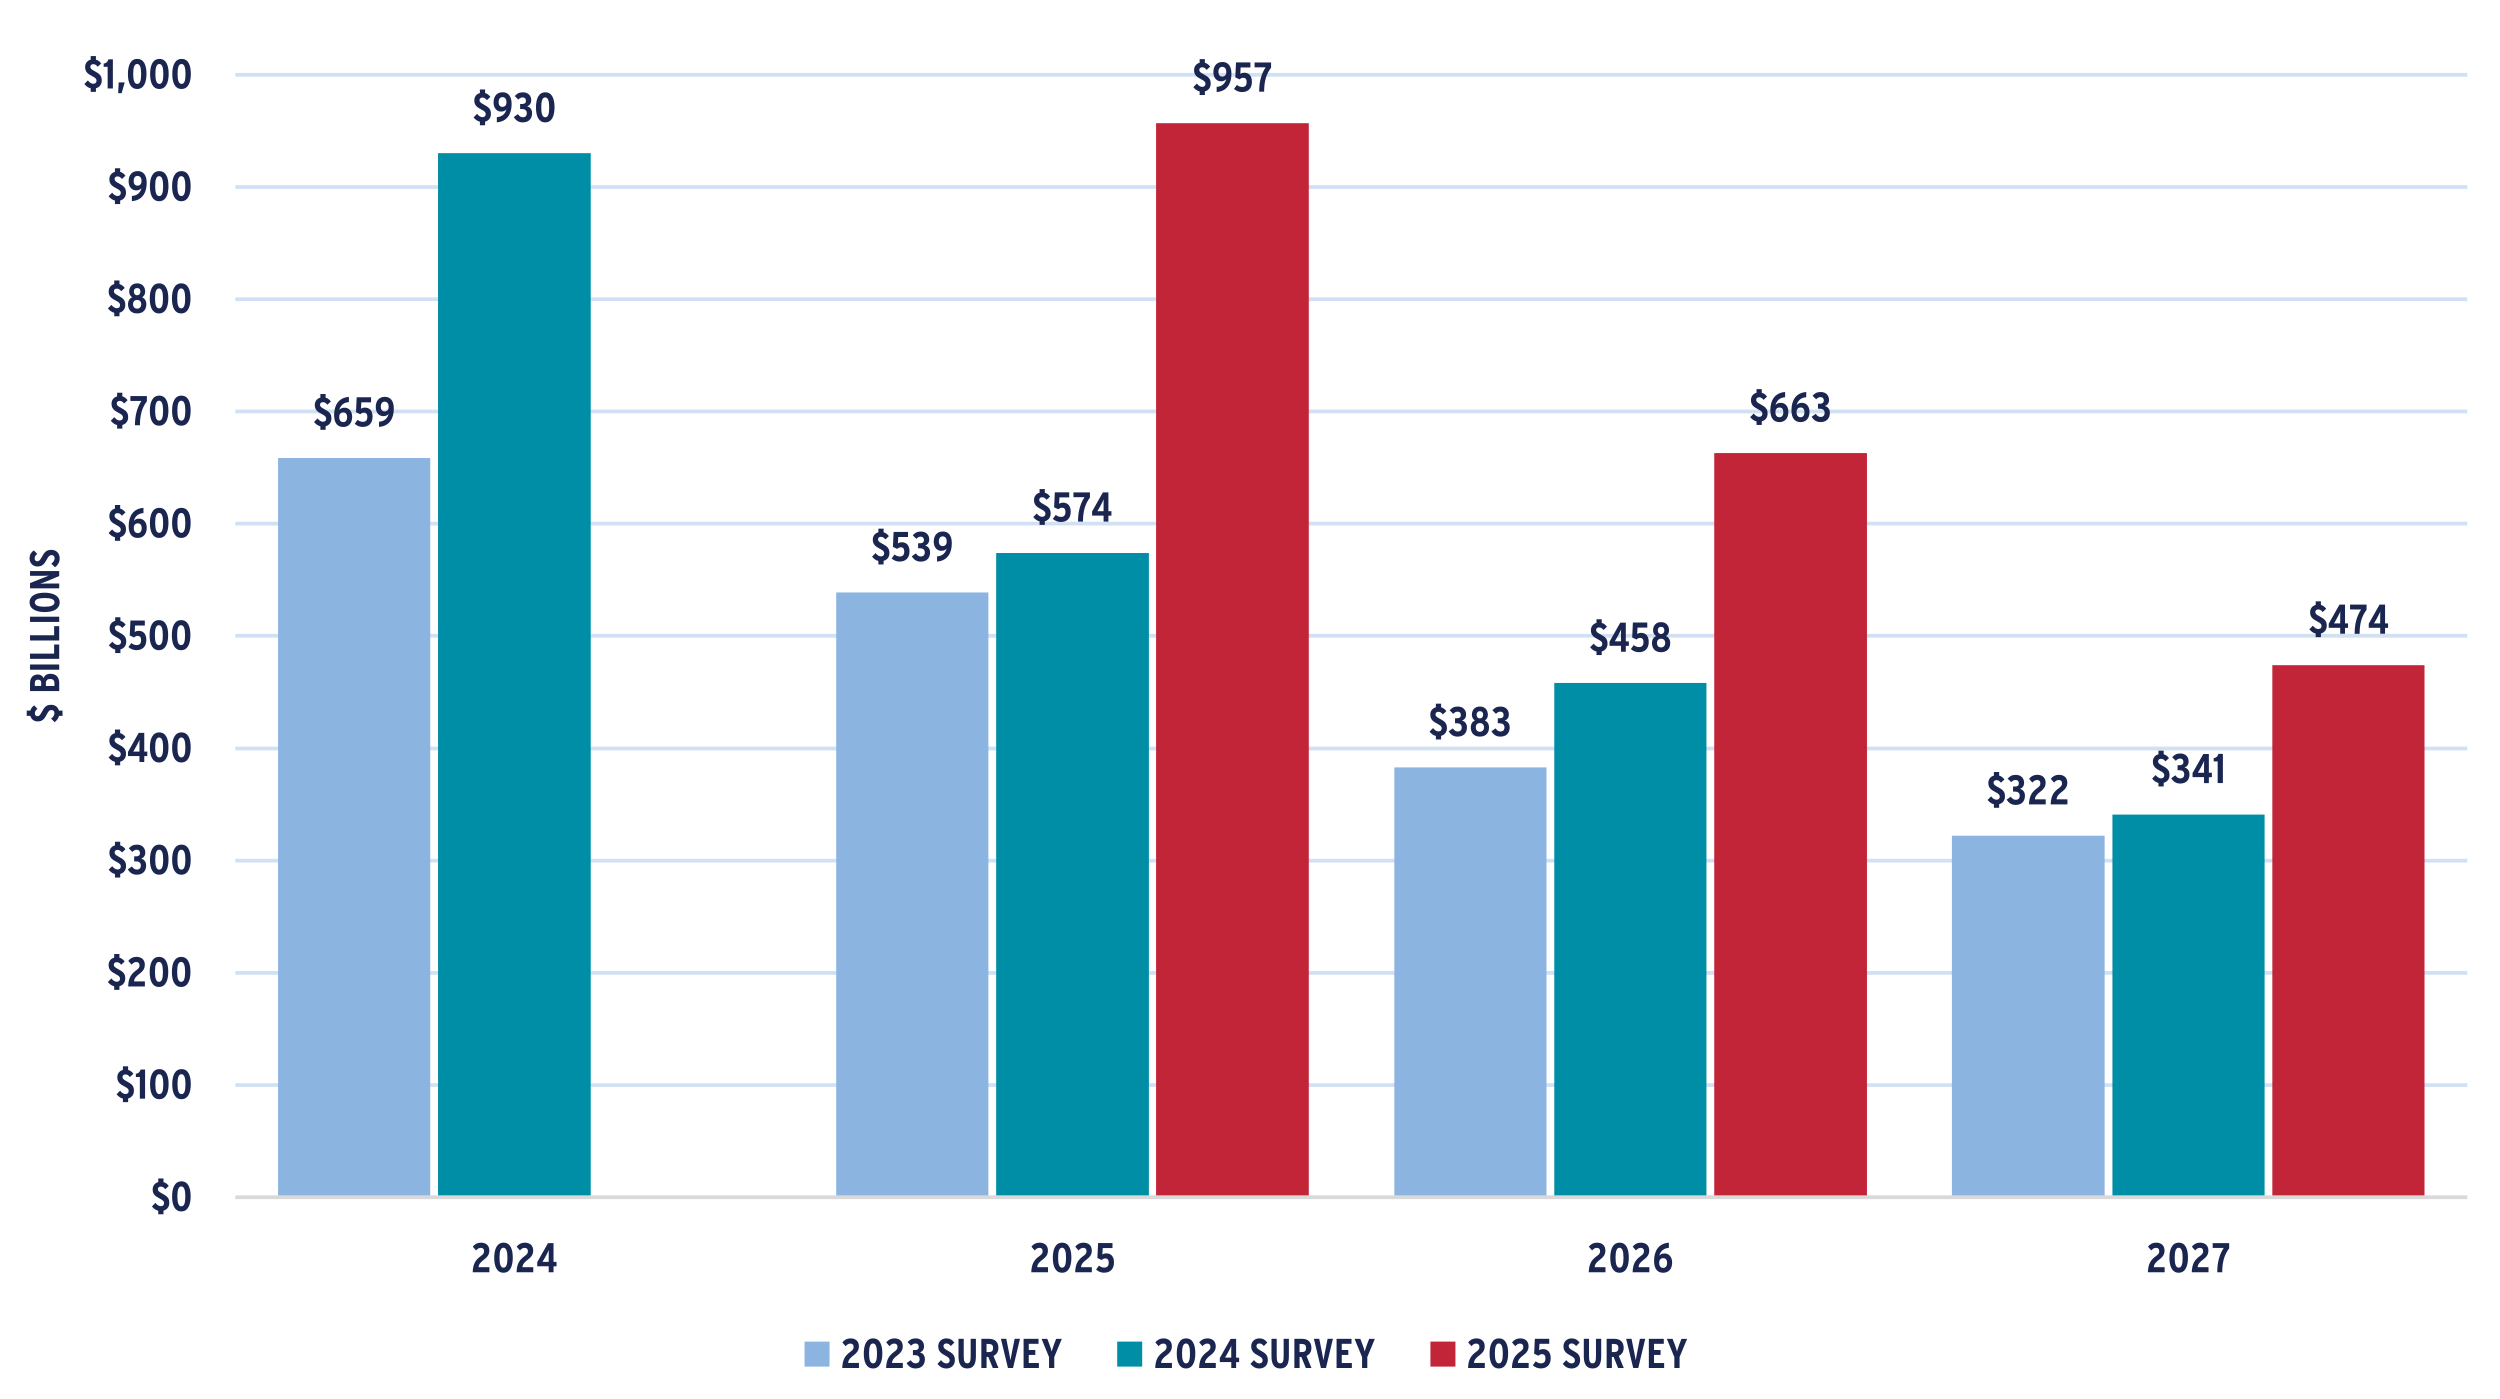 <?xml version="1.0" encoding="UTF-8"?>
<svg xmlns="http://www.w3.org/2000/svg" xmlns:xlink="http://www.w3.org/1999/xlink" id="Layer_1" data-name="Layer 1" viewBox="0 0 497 278.1">
  <defs>
    <style>
      .cls-1 {
        clip-path: url(#clippath-51);
      }

      .cls-2 {
        stroke: #dad9d9;
      }

      .cls-2, .cls-3, .cls-4, .cls-5 {
        fill: none;
      }

      .cls-2, .cls-4 {
        stroke-linejoin: round;
        stroke-width: .75px;
      }

      .cls-6 {
        clip-path: url(#clippath-34);
      }

      .cls-7 {
        clip-path: url(#clippath-38);
      }

      .cls-8 {
        clip-path: url(#clippath-21);
      }

      .cls-9 {
        clip-path: url(#clippath-6);
      }

      .cls-10 {
        clip-path: url(#clippath-7);
      }

      .cls-11 {
        clip-path: url(#clippath-17);
      }

      .cls-12 {
        clip-path: url(#clippath-31);
      }

      .cls-13 {
        clip-path: url(#clippath-15);
      }

      .cls-14 {
        clip-path: url(#clippath-33);
      }

      .cls-15 {
        clip-path: url(#clippath-61);
      }

      .cls-16 {
        clip-path: url(#clippath-18);
      }

      .cls-17 {
        clip-path: url(#clippath-47);
      }

      .cls-18 {
        clip-path: url(#clippath-4);
      }

      .cls-19 {
        clip-path: url(#clippath-22);
      }

      .cls-20 {
        clip-path: url(#clippath-23);
      }

      .cls-21 {
        clip-path: url(#clippath-54);
      }

      .cls-22 {
        clip-path: url(#clippath-66);
      }

      .cls-23 {
        clip-path: url(#clippath-9);
      }

      .cls-24 {
        clip-path: url(#clippath-10);
      }

      .cls-25 {
        clip-path: url(#clippath-42);
      }

      .cls-26 {
        clip-path: url(#clippath-59);
      }

      .cls-27 {
        clip-path: url(#clippath-43);
      }

      .cls-28 {
        clip-path: url(#clippath-64);
      }

      .cls-29 {
        clip-path: url(#clippath-25);
      }

      .cls-30 {
        clip-path: url(#clippath-27);
      }

      .cls-31 {
        clip-path: url(#clippath-60);
      }

      .cls-32 {
        clip-path: url(#clippath-11);
      }

      .cls-33 {
        clip-path: url(#clippath-57);
      }

      .cls-34 {
        clip-path: url(#clippath-36);
      }

      .cls-35 {
        clip-path: url(#clippath-35);
      }

      .cls-36 {
        clip-path: url(#clippath-48);
      }

      .cls-37 {
        clip-path: url(#clippath-28);
      }

      .cls-4 {
        stroke: #d1e1f3;
      }

      .cls-38 {
        clip-path: url(#clippath-1);
      }

      .cls-39, .cls-40 {
        fill: #008ea6;
      }

      .cls-41 {
        clip-path: url(#clippath-56);
      }

      .cls-42, .cls-43 {
        fill: #8bb4e0;
      }

      .cls-44 {
        clip-path: url(#clippath-45);
      }

      .cls-45 {
        clip-path: url(#clippath-46);
      }

      .cls-46 {
        clip-path: url(#clippath-40);
      }

      .cls-47 {
        clip-path: url(#clippath-5);
      }

      .cls-48 {
        clip-path: url(#clippath-20);
      }

      .cls-49 {
        clip-path: url(#clippath-8);
      }

      .cls-50 {
        clip-path: url(#clippath-52);
      }

      .cls-51 {
        clip-path: url(#clippath-41);
      }

      .cls-52 {
        fill: #1a2650;
      }

      .cls-53 {
        clip-path: url(#clippath-67);
      }

      .cls-54 {
        clip-path: url(#clippath-3);
      }

      .cls-55 {
        clip-path: url(#clippath-26);
      }

      .cls-56 {
        clip-path: url(#clippath-12);
      }

      .cls-57 {
        clip-path: url(#clippath-50);
      }

      .cls-58 {
        clip-path: url(#clippath-14);
      }

      .cls-5 {
        clip-rule: evenodd;
      }

      .cls-59, .cls-60 {
        fill: #c22438;
      }

      .cls-61 {
        clip-path: url(#clippath-30);
      }

      .cls-62 {
        clip-path: url(#clippath-19);
      }

      .cls-40, .cls-43, .cls-60 {
        fill-rule: evenodd;
      }

      .cls-63 {
        clip-path: url(#clippath-32);
      }

      .cls-64 {
        clip-path: url(#clippath-55);
      }

      .cls-65 {
        clip-path: url(#clippath-53);
      }

      .cls-66 {
        clip-path: url(#clippath-39);
      }

      .cls-67 {
        clip-path: url(#clippath-16);
      }

      .cls-68 {
        clip-path: url(#clippath-2);
      }

      .cls-69 {
        clip-path: url(#clippath-29);
      }

      .cls-70 {
        clip-path: url(#clippath-49);
      }

      .cls-71 {
        clip-path: url(#clippath-37);
      }

      .cls-72 {
        clip-path: url(#clippath-58);
      }

      .cls-73 {
        clip-path: url(#clippath-13);
      }

      .cls-74 {
        clip-path: url(#clippath-63);
      }

      .cls-75 {
        clip-path: url(#clippath-24);
      }

      .cls-76 {
        clip-path: url(#clippath);
      }

      .cls-77 {
        clip-path: url(#clippath-65);
      }

      .cls-78 {
        clip-path: url(#clippath-44);
      }

      .cls-79 {
        clip-path: url(#clippath-62);
      }
    </style>
    <clipPath id="clippath">
      <polygon class="cls-5" points="-8.64 282.94 500.54 282.94 500.54 4.73 -8.64 4.73 -8.64 282.94 -8.64 282.94"></polygon>
    </clipPath>
    <clipPath id="clippath-1">
      <polygon class="cls-5" points="46.78 238.67 491.16 238.67 491.16 14.77 46.78 14.77 46.78 238.67 46.78 238.67"></polygon>
    </clipPath>
    <clipPath id="clippath-2">
      <polygon class="cls-5" points="46.78 238.67 491.16 238.67 491.16 14.77 46.78 14.77 46.78 238.67 46.78 238.67"></polygon>
    </clipPath>
    <clipPath id="clippath-3">
      <polygon class="cls-5" points="46.78 238.67 491.16 238.67 491.16 14.77 46.78 14.77 46.78 238.67 46.78 238.67"></polygon>
    </clipPath>
    <clipPath id="clippath-4">
      <polygon class="cls-5" points="-8.64 282.94 500.54 282.94 500.54 4.73 -8.64 4.73 -8.64 282.94 -8.64 282.94"></polygon>
    </clipPath>
    <clipPath id="clippath-5">
      <polygon class="cls-5" points="-8.64 282.94 500.54 282.94 500.54 4.73 -8.64 4.73 -8.64 282.94 -8.64 282.94"></polygon>
    </clipPath>
    <clipPath id="clippath-6">
      <rect class="cls-3" x="-8.64" y="4.73" width="509.18" height="278.22"></rect>
    </clipPath>
    <clipPath id="clippath-7">
      <polygon class="cls-5" points="-8.64 282.94 500.54 282.94 500.54 4.73 -8.64 4.73 -8.64 282.94 -8.64 282.94"></polygon>
    </clipPath>
    <clipPath id="clippath-8">
      <rect class="cls-3" x="-8.64" y="4.73" width="509.18" height="278.22"></rect>
    </clipPath>
    <clipPath id="clippath-9">
      <polygon class="cls-5" points="-8.64 282.94 500.54 282.94 500.54 4.73 -8.64 4.73 -8.64 282.94 -8.64 282.94"></polygon>
    </clipPath>
    <clipPath id="clippath-10">
      <rect class="cls-3" x="-8.64" y="4.73" width="509.18" height="278.22"></rect>
    </clipPath>
    <clipPath id="clippath-11">
      <polygon class="cls-5" points="-8.64 282.94 500.54 282.94 500.54 4.73 -8.64 4.73 -8.64 282.94 -8.64 282.94"></polygon>
    </clipPath>
    <clipPath id="clippath-12">
      <rect class="cls-3" x="-8.64" y="4.73" width="509.18" height="278.22"></rect>
    </clipPath>
    <clipPath id="clippath-13">
      <polygon class="cls-5" points="-8.64 282.94 500.54 282.94 500.54 4.73 -8.64 4.73 -8.64 282.94 -8.64 282.94"></polygon>
    </clipPath>
    <clipPath id="clippath-14">
      <rect class="cls-3" x="-8.64" y="4.73" width="509.18" height="278.22"></rect>
    </clipPath>
    <clipPath id="clippath-15">
      <polygon class="cls-5" points="-8.64 282.94 500.54 282.94 500.54 4.73 -8.64 4.73 -8.64 282.94 -8.64 282.94"></polygon>
    </clipPath>
    <clipPath id="clippath-16">
      <rect class="cls-3" x="-8.64" y="4.73" width="509.18" height="278.22"></rect>
    </clipPath>
    <clipPath id="clippath-17">
      <polygon class="cls-5" points="-8.64 282.94 500.54 282.94 500.54 4.73 -8.64 4.73 -8.64 282.94 -8.64 282.94"></polygon>
    </clipPath>
    <clipPath id="clippath-18">
      <rect class="cls-3" x="-8.64" y="4.73" width="509.18" height="278.22"></rect>
    </clipPath>
    <clipPath id="clippath-19">
      <polygon class="cls-5" points="-8.64 282.94 500.54 282.94 500.54 4.73 -8.64 4.73 -8.64 282.94 -8.64 282.94"></polygon>
    </clipPath>
    <clipPath id="clippath-20">
      <rect class="cls-3" x="-8.64" y="4.73" width="509.18" height="278.22"></rect>
    </clipPath>
    <clipPath id="clippath-21">
      <polygon class="cls-5" points="-8.64 282.94 500.54 282.94 500.54 4.73 -8.64 4.73 -8.64 282.94 -8.64 282.94"></polygon>
    </clipPath>
    <clipPath id="clippath-22">
      <rect class="cls-3" x="-8.64" y="4.73" width="509.18" height="278.22"></rect>
    </clipPath>
    <clipPath id="clippath-23">
      <polygon class="cls-5" points="-8.64 282.94 500.54 282.94 500.54 4.73 -8.64 4.73 -8.64 282.94 -8.64 282.94"></polygon>
    </clipPath>
    <clipPath id="clippath-24">
      <rect class="cls-3" x="-8.64" y="4.73" width="509.18" height="278.22"></rect>
    </clipPath>
    <clipPath id="clippath-25">
      <polygon class="cls-5" points="-8.64 282.94 500.54 282.94 500.54 4.73 -8.64 4.73 -8.64 282.94 -8.64 282.94"></polygon>
    </clipPath>
    <clipPath id="clippath-26">
      <rect class="cls-3" x="-8.64" y="4.73" width="509.18" height="278.22"></rect>
    </clipPath>
    <clipPath id="clippath-27">
      <polygon class="cls-5" points="-8.64 282.94 500.54 282.94 500.54 4.73 -8.64 4.73 -8.64 282.94 -8.64 282.94"></polygon>
    </clipPath>
    <clipPath id="clippath-28">
      <rect class="cls-3" x="-8.64" y="4.73" width="509.18" height="278.22"></rect>
    </clipPath>
    <clipPath id="clippath-29">
      <polygon class="cls-5" points="-8.64 282.94 500.54 282.94 500.54 4.73 -8.64 4.73 -8.64 282.94 -8.64 282.94"></polygon>
    </clipPath>
    <clipPath id="clippath-30">
      <rect class="cls-3" x="-8.64" y="4.73" width="509.18" height="278.22"></rect>
    </clipPath>
    <clipPath id="clippath-31">
      <polygon class="cls-5" points="-8.64 282.94 500.54 282.94 500.54 4.73 -8.64 4.73 -8.64 282.94 -8.64 282.94"></polygon>
    </clipPath>
    <clipPath id="clippath-32">
      <rect class="cls-3" x="-8.64" y="4.73" width="509.18" height="278.22"></rect>
    </clipPath>
    <clipPath id="clippath-33">
      <polygon class="cls-5" points="-8.64 282.94 500.54 282.94 500.54 4.73 -8.64 4.73 -8.64 282.94 -8.64 282.94"></polygon>
    </clipPath>
    <clipPath id="clippath-34">
      <rect class="cls-3" x="-8.64" y="4.73" width="509.18" height="278.22"></rect>
    </clipPath>
    <clipPath id="clippath-35">
      <polygon class="cls-5" points="-8.64 282.94 500.54 282.94 500.54 4.73 -8.64 4.73 -8.64 282.94 -8.64 282.94"></polygon>
    </clipPath>
    <clipPath id="clippath-36">
      <rect class="cls-3" x="-8.64" y="4.73" width="509.18" height="278.22"></rect>
    </clipPath>
    <clipPath id="clippath-37">
      <polygon class="cls-5" points="-8.64 282.94 500.54 282.94 500.54 4.73 -8.64 4.73 -8.64 282.94 -8.64 282.94"></polygon>
    </clipPath>
    <clipPath id="clippath-38">
      <rect class="cls-3" x="-8.64" y="4.73" width="509.18" height="278.22"></rect>
    </clipPath>
    <clipPath id="clippath-39">
      <polygon class="cls-5" points="-8.64 282.94 500.54 282.94 500.54 4.73 -8.64 4.73 -8.64 282.94 -8.64 282.94"></polygon>
    </clipPath>
    <clipPath id="clippath-40">
      <rect class="cls-3" x="-8.64" y="4.73" width="509.18" height="278.22"></rect>
    </clipPath>
    <clipPath id="clippath-41">
      <polygon class="cls-5" points="-8.64 282.94 500.54 282.94 500.54 4.73 -8.64 4.73 -8.64 282.94 -8.64 282.94"></polygon>
    </clipPath>
    <clipPath id="clippath-42">
      <rect class="cls-3" x="-8.64" y="4.73" width="509.18" height="278.22"></rect>
    </clipPath>
    <clipPath id="clippath-43">
      <polygon class="cls-5" points="-8.64 282.94 500.54 282.94 500.54 4.73 -8.64 4.73 -8.64 282.94 -8.64 282.94"></polygon>
    </clipPath>
    <clipPath id="clippath-44">
      <rect class="cls-3" x="-8.64" y="4.73" width="509.18" height="278.22"></rect>
    </clipPath>
    <clipPath id="clippath-45">
      <polygon class="cls-5" points="-8.64 282.94 500.54 282.94 500.54 4.73 -8.64 4.73 -8.64 282.94 -8.64 282.94"></polygon>
    </clipPath>
    <clipPath id="clippath-46">
      <rect class="cls-3" x="-8.64" y="4.73" width="509.18" height="278.22"></rect>
    </clipPath>
    <clipPath id="clippath-47">
      <polygon class="cls-5" points="-8.64 282.94 500.54 282.94 500.54 4.73 -8.64 4.73 -8.64 282.94 -8.64 282.94"></polygon>
    </clipPath>
    <clipPath id="clippath-48">
      <rect class="cls-3" x="-8.64" y="4.73" width="509.18" height="278.22"></rect>
    </clipPath>
    <clipPath id="clippath-49">
      <polygon class="cls-5" points="-8.64 282.94 500.54 282.94 500.54 4.73 -8.64 4.73 -8.64 282.94 -8.64 282.94"></polygon>
    </clipPath>
    <clipPath id="clippath-50">
      <rect class="cls-3" x="-8.64" y="4.73" width="509.18" height="278.22"></rect>
    </clipPath>
    <clipPath id="clippath-51">
      <polygon class="cls-5" points="-8.64 282.94 500.54 282.94 500.54 4.73 -8.64 4.73 -8.64 282.94 -8.64 282.94"></polygon>
    </clipPath>
    <clipPath id="clippath-52">
      <rect class="cls-3" x="-8.64" y="4.73" width="509.18" height="278.22"></rect>
    </clipPath>
    <clipPath id="clippath-53">
      <polygon class="cls-5" points="-8.64 282.94 500.54 282.94 500.54 4.73 -8.64 4.73 -8.64 282.94 -8.64 282.94"></polygon>
    </clipPath>
    <clipPath id="clippath-54">
      <rect class="cls-3" x="-8.64" y="4.73" width="509.18" height="278.22"></rect>
    </clipPath>
    <clipPath id="clippath-55">
      <polygon class="cls-5" points="-8.64 282.94 500.54 282.94 500.54 4.73 -8.64 4.73 -8.64 282.94 -8.64 282.94"></polygon>
    </clipPath>
    <clipPath id="clippath-56">
      <rect class="cls-3" x="-8.64" y="4.73" width="509.18" height="278.22"></rect>
    </clipPath>
    <clipPath id="clippath-57">
      <polygon class="cls-5" points="-8.64 282.94 500.54 282.94 500.54 4.73 -8.64 4.73 -8.64 282.94 -8.64 282.94"></polygon>
    </clipPath>
    <clipPath id="clippath-58">
      <rect class="cls-3" x="-8.64" y="4.73" width="509.18" height="278.22"></rect>
    </clipPath>
    <clipPath id="clippath-59">
      <polygon class="cls-5" points="-8.64 282.94 500.54 282.94 500.54 4.73 -8.64 4.73 -8.64 282.94 -8.64 282.94"></polygon>
    </clipPath>
    <clipPath id="clippath-60">
      <polygon class="cls-5" points="-8.64 282.94 500.54 282.94 500.54 4.73 -8.64 4.73 -8.64 282.94 -8.64 282.94"></polygon>
    </clipPath>
    <clipPath id="clippath-61">
      <rect class="cls-3" x="-8.64" y="4.73" width="509.18" height="278.22"></rect>
    </clipPath>
    <clipPath id="clippath-62">
      <polygon class="cls-5" points="-8.64 282.94 500.54 282.94 500.54 4.73 -8.64 4.73 -8.64 282.94 -8.64 282.94"></polygon>
    </clipPath>
    <clipPath id="clippath-63">
      <polygon class="cls-5" points="-8.64 282.94 500.54 282.94 500.54 4.73 -8.64 4.73 -8.64 282.94 -8.64 282.94"></polygon>
    </clipPath>
    <clipPath id="clippath-64">
      <rect class="cls-3" x="-8.64" y="4.73" width="509.18" height="278.22"></rect>
    </clipPath>
    <clipPath id="clippath-65">
      <polygon class="cls-5" points="-8.64 282.94 500.54 282.94 500.54 4.73 -8.64 4.73 -8.64 282.94 -8.64 282.94"></polygon>
    </clipPath>
    <clipPath id="clippath-66">
      <polygon class="cls-5" points="-8.64 282.94 500.54 282.94 500.54 4.73 -8.64 4.73 -8.64 282.94 -8.64 282.94"></polygon>
    </clipPath>
    <clipPath id="clippath-67">
      <rect class="cls-3" x="-8.64" y="4.73" width="509.18" height="278.22"></rect>
    </clipPath>
  </defs>
  <g class="cls-76">
    <path class="cls-4" d="M46.78,215.71h443.71M46.78,193.41h443.71M46.78,171.1h443.71M46.78,148.8h443.71M46.78,126.39h443.71M46.78,104.09h443.71M46.78,81.79h443.71M46.78,59.49h443.71M46.78,37.18h443.71M46.78,14.88h443.71"></path>
  </g>
  <g class="cls-38">
    <path class="cls-42" d="M55.28,91.06h30.25v146.95h-30.25V91.06h0ZM166.24,117.78h30.25v120.23h-30.25v-120.23h0ZM277.19,152.56h30.25v85.45h-30.25v-85.45h0ZM388.04,166.14h30.36v71.87h-30.36v-71.87h0Z"></path>
  </g>
  <g class="cls-68">
    <path class="cls-39" d="M87.08,30.45h30.36v207.56h-30.36V30.45h0ZM198.04,109.94h30.36v128.07h-30.36V109.94h0ZM308.99,135.77h30.25v102.23h-30.25v-102.23h0ZM419.95,161.94h30.25v76.07h-30.25v-76.07h0Z"></path>
  </g>
  <g class="cls-54">
    <path class="cls-59" d="M229.83,24.49h30.36v213.52h-30.36V24.49h0ZM340.79,90.07h30.36v147.94h-30.36V90.07h0ZM451.74,132.24h30.25v105.77h-30.25v-105.77h0Z"></path>
  </g>
  <g class="cls-18">
    <line class="cls-2" x1="46.78" y1="238.01" x2="490.5" y2="238.01"></line>
  </g>
  <g class="cls-47">
    <g class="cls-9">
      <g>
        <path class="cls-52" d="M64.73,84.73v.72h-1.04v-.7c-.54-.13-.94-.47-1.26-.86l.7-.71c.35.45.72.66,1.07.66.43,0,.65-.24.65-.63,0-.33-.21-.56-.89-.9-.86-.45-1.38-.84-1.38-1.81,0-.7.42-1.27,1.11-1.45v-.72h1.04v.72c.43.11.75.37,1.05.76l-.69.65c-.34-.38-.52-.51-.92-.51-.33,0-.55.22-.55.51,0,.35.2.52.83.86,1,.54,1.44.9,1.44,1.87,0,.78-.43,1.35-1.17,1.55Z"></path>
        <path class="cls-52" d="M68.2,84.88c-1.02,0-1.78-.68-1.78-2.34,0-1.98.88-3.48,2.94-3.64v1.04c-1.2.07-1.72.82-1.91,1.55.28-.31.58-.44,1.08-.44.76,0,1.48.61,1.48,1.81,0,1.32-.74,2.03-1.81,2.03ZM68.25,81.98c-.57,0-.82.42-.82.91,0,.56.22,1.03.83,1.03.51,0,.75-.46.75-1s-.25-.94-.75-.94Z"></path>
        <path class="cls-52" d="M72.11,84.88c-.59,0-1.18-.24-1.6-.63l.58-.79c.4.3.67.4,1.07.4.6,0,.87-.38.87-.97s-.26-.86-.68-.86c-.27,0-.51.12-.73.32l-.85-.4.14-2.97h2.86v1h-1.94l-.07,1.27c.21-.13.44-.22.82-.22.85,0,1.49.59,1.49,1.79,0,1.3-.72,2.05-1.96,2.05Z"></path>
        <path class="cls-52" d="M75.35,84.88v-1.04c1.2-.07,1.72-.82,1.91-1.55-.28.31-.58.44-1.08.44-.76,0-1.48-.61-1.48-1.81,0-1.32.74-2.03,1.81-2.03,1.02,0,1.78.68,1.78,2.34,0,1.98-.88,3.48-2.94,3.64ZM76.45,79.85c-.51,0-.75.46-.75,1s.25.94.75.94c.57,0,.82-.42.82-.91,0-.56-.22-1.03-.83-1.03Z"></path>
      </g>
    </g>
  </g>
  <g class="cls-10">
    <g class="cls-49">
      <g>
        <path class="cls-52" d="M175.66,111.5v.72h-1.04v-.7c-.54-.13-.94-.47-1.26-.86l.7-.71c.35.45.72.66,1.07.66.43,0,.65-.24.65-.63,0-.33-.21-.55-.89-.9-.86-.45-1.38-.85-1.38-1.81,0-.7.42-1.27,1.11-1.45v-.72h1.04v.72c.43.11.75.37,1.05.76l-.69.65c-.34-.38-.52-.51-.92-.51-.33,0-.55.21-.55.5,0,.35.2.52.83.86,1,.54,1.44.89,1.44,1.87,0,.78-.43,1.35-1.17,1.55Z"></path>
        <path class="cls-52" d="M178.85,111.65c-.59,0-1.18-.24-1.6-.63l.58-.79c.4.3.67.4,1.07.4.6,0,.87-.38.87-.97s-.26-.86-.68-.86c-.27,0-.51.12-.73.32l-.85-.4.14-2.97h2.86v1h-1.94l-.07,1.27c.21-.13.44-.22.82-.22.85,0,1.49.59,1.49,1.79,0,1.3-.72,2.05-1.96,2.05Z"></path>
        <path class="cls-52" d="M183.04,111.65c-.78,0-1.33-.33-1.78-1.06l.82-.58c.31.46.6.62.99.62.5,0,.78-.32.78-.79,0-.59-.39-.84-.93-.84h-.4v-1h.41c.48,0,.75-.21.75-.63,0-.38-.18-.68-.68-.68-.31,0-.54.13-.84.43l-.7-.7c.42-.47.83-.75,1.61-.75,1,0,1.66.62,1.66,1.58,0,.65-.33,1.03-.81,1.2.51.14.98.56.98,1.37,0,1.14-.69,1.83-1.86,1.83Z"></path>
        <path class="cls-52" d="M186.28,111.65v-1.04c1.2-.07,1.72-.82,1.91-1.55-.28.32-.58.44-1.08.44-.76,0-1.48-.61-1.48-1.81,0-1.32.74-2.03,1.81-2.03,1.02,0,1.78.68,1.78,2.34,0,1.98-.88,3.48-2.94,3.64ZM187.39,106.63c-.51,0-.75.46-.75,1s.25.94.75.94c.57,0,.82-.42.82-.91,0-.56-.22-1.03-.83-1.03Z"></path>
      </g>
    </g>
  </g>
  <g class="cls-23">
    <g class="cls-24">
      <g>
        <path class="cls-52" d="M286.49,146.29v.72h-1.04v-.7c-.54-.13-.94-.47-1.26-.86l.7-.71c.35.45.72.66,1.07.66.43,0,.65-.24.65-.63,0-.33-.21-.55-.89-.9-.86-.45-1.38-.85-1.38-1.81,0-.7.42-1.27,1.11-1.45v-.72h1.04v.72c.43.11.75.37,1.05.76l-.69.65c-.34-.38-.52-.51-.92-.51-.33,0-.55.21-.55.5,0,.35.2.52.83.86,1,.54,1.44.89,1.44,1.87,0,.78-.43,1.35-1.17,1.55Z"></path>
        <path class="cls-52" d="M289.78,146.44c-.78,0-1.33-.33-1.78-1.06l.82-.58c.32.46.61.62.99.62.5,0,.78-.32.78-.79,0-.59-.39-.84-.93-.84h-.4v-1h.41c.48,0,.75-.21.75-.63,0-.38-.18-.68-.68-.68-.31,0-.54.13-.84.43l-.71-.7c.42-.47.83-.75,1.61-.75,1,0,1.66.62,1.66,1.58,0,.65-.33,1.03-.81,1.2.5.14.98.56.98,1.37,0,1.14-.69,1.83-1.86,1.83Z"></path>
        <path class="cls-52" d="M294.2,146.44c-1.22,0-1.81-.79-1.81-1.82,0-.76.38-1.19.83-1.4-.33-.17-.61-.58-.61-1.1,0-.96.55-1.66,1.59-1.66s1.59.7,1.59,1.66c0,.52-.26.91-.6,1.1.45.21.83.64.83,1.4,0,1.04-.6,1.82-1.82,1.82ZM294.2,143.75c-.52,0-.82.34-.82.86,0,.49.31.87.82.87s.82-.38.82-.87c0-.52-.3-.86-.82-.86ZM294.2,141.39c-.48,0-.65.32-.65.71s.22.71.65.71.65-.32.65-.71-.17-.71-.65-.71Z"></path>
        <path class="cls-52" d="M298.28,146.44c-.78,0-1.33-.33-1.78-1.06l.82-.58c.32.46.61.62.99.62.5,0,.78-.32.78-.79,0-.59-.39-.84-.93-.84h-.4v-1h.41c.48,0,.75-.21.75-.63,0-.38-.18-.68-.68-.68-.31,0-.54.13-.84.43l-.71-.7c.42-.47.83-.75,1.61-.75,1,0,1.66.62,1.66,1.58,0,.65-.33,1.03-.81,1.2.5.14.98.56.98,1.37,0,1.14-.69,1.83-1.86,1.83Z"></path>
      </g>
    </g>
  </g>
  <g class="cls-32">
    <g class="cls-56">
      <g>
        <path class="cls-52" d="M397.43,159.87v.72h-1.04v-.7c-.54-.13-.94-.47-1.26-.86l.7-.71c.35.45.72.66,1.07.66.43,0,.65-.24.65-.63,0-.33-.21-.55-.89-.9-.86-.45-1.38-.85-1.38-1.81,0-.7.42-1.27,1.11-1.45v-.72h1.04v.72c.43.11.75.37,1.05.76l-.69.65c-.34-.38-.52-.51-.92-.51-.33,0-.55.21-.55.5,0,.35.2.52.83.86,1,.54,1.44.89,1.44,1.87,0,.78-.43,1.35-1.17,1.55Z"></path>
        <path class="cls-52" d="M400.71,160.02c-.78,0-1.33-.33-1.78-1.06l.82-.58c.32.46.61.62.99.62.5,0,.78-.32.78-.79,0-.59-.39-.84-.93-.84h-.4v-1h.41c.48,0,.75-.21.75-.63,0-.38-.18-.68-.68-.68-.31,0-.54.13-.84.43l-.71-.7c.42-.47.83-.75,1.61-.75,1,0,1.66.62,1.66,1.58,0,.65-.33,1.03-.81,1.2.5.14.98.56.98,1.37,0,1.14-.69,1.83-1.86,1.83Z"></path>
        <path class="cls-52" d="M403.36,159.92c.06-1.77.61-2.51,1.71-3.3.4-.29.55-.53.55-.88,0-.46-.23-.68-.66-.68-.37,0-.65.21-.93.52l-.65-.75c.39-.49.9-.8,1.62-.8,1,0,1.67.55,1.67,1.57,0,.8-.4,1.3-.95,1.71-.79.59-1.14.98-1.18,1.6h2.15v1.01h-3.32Z"></path>
        <path class="cls-52" d="M407.67,159.92c.06-1.77.61-2.51,1.71-3.3.4-.29.55-.53.55-.88,0-.46-.23-.68-.66-.68-.37,0-.65.21-.93.52l-.65-.75c.39-.49.9-.8,1.62-.8,1,0,1.67.55,1.67,1.57,0,.8-.4,1.3-.95,1.71-.79.59-1.14.98-1.18,1.6h2.15v1.01h-3.32Z"></path>
      </g>
    </g>
  </g>
  <g class="cls-73">
    <g class="cls-58">
      <g>
        <path class="cls-52" d="M96.44,24.18v.72h-1.04v-.7c-.54-.13-.94-.47-1.26-.86l.7-.71c.35.45.72.66,1.07.66.43,0,.65-.24.65-.63,0-.33-.21-.56-.89-.9-.86-.45-1.38-.84-1.38-1.81,0-.7.42-1.27,1.11-1.45v-.72h1.04v.72c.43.11.75.37,1.05.76l-.69.65c-.34-.38-.52-.51-.92-.51-.33,0-.55.22-.55.51,0,.35.2.52.83.86,1,.54,1.44.9,1.44,1.87,0,.78-.43,1.35-1.17,1.55Z"></path>
        <path class="cls-52" d="M98.77,24.33v-1.04c1.2-.07,1.72-.82,1.91-1.55-.28.31-.58.44-1.08.44-.76,0-1.48-.61-1.48-1.81,0-1.32.74-2.03,1.81-2.03,1.02,0,1.78.68,1.78,2.34,0,1.98-.88,3.48-2.94,3.64ZM99.87,19.31c-.51,0-.75.46-.75,1s.25.94.75.94c.57,0,.82-.42.82-.91,0-.56-.22-1.03-.83-1.03Z"></path>
        <path class="cls-52" d="M103.92,24.33c-.78,0-1.33-.33-1.78-1.06l.82-.58c.31.46.6.62.99.62.5,0,.78-.31.78-.79,0-.59-.39-.84-.93-.84h-.4v-1h.41c.48,0,.75-.22.75-.63,0-.38-.18-.68-.68-.68-.31,0-.54.13-.84.43l-.7-.7c.42-.47.83-.75,1.61-.75,1,0,1.66.62,1.66,1.58,0,.65-.33,1.03-.81,1.2.51.14.98.56.98,1.37,0,1.13-.69,1.83-1.86,1.83Z"></path>
        <path class="cls-52" d="M108.39,24.33c-1.35,0-1.84-1.32-1.84-2.98s.51-3,1.86-3,1.83,1.32,1.83,2.98-.51,3-1.85,3ZM108.39,19.36c-.56,0-.79.66-.79,1.97s.24,1.99.8,1.99.78-.66.78-1.97-.24-1.99-.8-1.99Z"></path>
      </g>
    </g>
  </g>
  <g class="cls-13">
    <g class="cls-67">
      <g>
        <path class="cls-52" d="M207.71,103.63v.72h-1.04v-.7c-.54-.13-.94-.47-1.26-.86l.7-.71c.35.45.72.66,1.07.66.43,0,.65-.24.65-.63,0-.33-.21-.56-.89-.9-.86-.45-1.38-.84-1.38-1.81,0-.7.42-1.27,1.11-1.45v-.72h1.04v.72c.43.11.75.37,1.05.76l-.69.65c-.34-.38-.52-.51-.92-.51-.33,0-.55.22-.55.51,0,.35.2.52.83.86,1,.54,1.44.9,1.44,1.87,0,.78-.43,1.35-1.17,1.55Z"></path>
        <path class="cls-52" d="M210.9,103.78c-.59,0-1.18-.24-1.6-.63l.58-.79c.4.3.67.4,1.07.4.6,0,.87-.38.87-.97s-.26-.86-.68-.86c-.27,0-.51.12-.73.32l-.85-.4.14-2.97h2.86v1h-1.94l-.07,1.27c.21-.13.44-.22.82-.22.85,0,1.49.59,1.49,1.79,0,1.3-.72,2.05-1.96,2.05Z"></path>
        <path class="cls-52" d="M215.3,103.69h-.99c0-1.93.42-3.54,1.29-4.84h-2.2v-.96h3.28v1.04c-.95,1.23-1.38,2.7-1.38,4.76Z"></path>
        <path class="cls-52" d="M220.35,102.5v1.19h-.96v-1.19h-2.28v-.82l2.14-3.79h1.1v3.73h.6v.89h-.6ZM219.01,100.11l-.46.84c-.12.22-.28.5-.39.67.17,0,.42,0,.68,0h.55v-1.4c0-.42,0-.69.02-.97-.08.22-.22.51-.41.86Z"></path>
      </g>
    </g>
  </g>
  <g class="cls-11">
    <g class="cls-16">
      <g>
        <path class="cls-52" d="M318.42,129.51v.72h-1.04v-.7c-.54-.13-.94-.47-1.26-.86l.7-.71c.35.45.72.66,1.07.66.43,0,.65-.24.65-.63,0-.33-.21-.55-.89-.9-.86-.45-1.38-.85-1.38-1.81,0-.7.42-1.27,1.11-1.45v-.72h1.04v.72c.43.11.75.37,1.05.76l-.69.65c-.34-.38-.52-.51-.92-.51-.33,0-.55.21-.55.5,0,.35.2.52.83.86,1,.54,1.44.89,1.44,1.87,0,.78-.43,1.35-1.17,1.55Z"></path>
        <path class="cls-52" d="M323.21,128.39v1.18h-.96v-1.18h-2.28v-.82l2.14-3.79h1.1v3.73h.6v.89h-.6ZM321.87,125.99l-.46.84c-.12.22-.28.5-.39.67.17,0,.42,0,.68,0h.55v-1.4c0-.42,0-.69.02-.97-.08.22-.21.51-.41.86Z"></path>
        <path class="cls-52" d="M325.81,129.66c-.59,0-1.19-.24-1.6-.63l.58-.79c.4.3.67.4,1.07.4.6,0,.87-.38.87-.97s-.26-.86-.68-.86c-.27,0-.51.12-.73.32l-.84-.4.14-2.97h2.86v1h-1.94l-.08,1.27c.21-.13.44-.22.82-.22.85,0,1.49.59,1.49,1.79,0,1.3-.72,2.05-1.96,2.05Z"></path>
        <path class="cls-52" d="M330.22,129.66c-1.22,0-1.81-.79-1.81-1.82,0-.76.38-1.19.83-1.4-.33-.17-.61-.58-.61-1.1,0-.96.55-1.66,1.59-1.66s1.59.7,1.59,1.66c0,.52-.26.91-.6,1.1.45.21.83.64.83,1.4,0,1.04-.6,1.82-1.82,1.82ZM330.22,126.98c-.52,0-.82.34-.82.86,0,.49.31.87.82.87s.82-.38.82-.87c0-.52-.3-.86-.82-.86ZM330.22,124.62c-.48,0-.65.32-.65.71s.22.71.65.71.65-.32.65-.71-.17-.71-.65-.71Z"></path>
      </g>
    </g>
  </g>
  <g class="cls-62">
    <g class="cls-48">
      <g>
        <path class="cls-52" d="M430.14,155.63v.72h-1.04v-.7c-.54-.13-.94-.47-1.26-.86l.7-.71c.35.45.72.66,1.07.66.43,0,.65-.24.65-.63,0-.33-.21-.55-.89-.9-.86-.45-1.38-.85-1.38-1.81,0-.7.42-1.27,1.11-1.45v-.72h1.04v.72c.43.11.75.37,1.05.76l-.69.65c-.34-.38-.52-.51-.92-.51-.33,0-.55.21-.55.5,0,.35.2.52.83.86,1,.54,1.44.89,1.44,1.87,0,.78-.43,1.35-1.17,1.55Z"></path>
        <path class="cls-52" d="M433.42,155.77c-.78,0-1.33-.33-1.78-1.06l.82-.58c.32.46.61.62.99.62.5,0,.78-.32.78-.79,0-.59-.39-.84-.93-.84h-.4v-1h.41c.48,0,.75-.21.75-.63,0-.38-.18-.68-.68-.68-.31,0-.54.13-.84.43l-.71-.7c.42-.47.83-.75,1.61-.75,1,0,1.66.62,1.66,1.58,0,.65-.33,1.03-.81,1.2.5.14.98.56.98,1.37,0,1.14-.69,1.83-1.86,1.83Z"></path>
        <path class="cls-52" d="M439.12,154.5v1.18h-.96v-1.18h-2.28v-.82l2.14-3.79h1.1v3.73h.6v.89h-.6ZM437.78,152.11l-.46.84c-.12.22-.28.5-.39.67.17,0,.42,0,.68,0h.55v-1.4c0-.42,0-.69.02-.97-.08.22-.21.51-.41.86Z"></path>
        <path class="cls-52" d="M440.87,155.68v-4.32h-.79v-.65c.57-.06.82-.41.94-.84h.89v5.8h-1.04Z"></path>
      </g>
    </g>
  </g>
  <g class="cls-8">
    <g class="cls-19">
      <g>
        <path class="cls-52" d="M239.53,18.16v.72h-1.04v-.7c-.54-.13-.94-.47-1.26-.86l.7-.71c.35.45.72.66,1.07.66.43,0,.65-.24.65-.63,0-.33-.21-.56-.89-.9-.86-.45-1.38-.84-1.38-1.81,0-.7.42-1.27,1.11-1.45v-.72h1.04v.72c.43.11.75.37,1.05.76l-.69.65c-.34-.38-.52-.51-.92-.51-.33,0-.55.22-.55.51,0,.35.2.52.83.86,1,.54,1.44.9,1.44,1.87,0,.78-.43,1.35-1.17,1.55Z"></path>
        <path class="cls-52" d="M241.87,18.31v-1.04c1.2-.07,1.72-.82,1.91-1.55-.28.31-.58.44-1.08.44-.76,0-1.48-.61-1.48-1.81,0-1.32.74-2.03,1.81-2.03,1.02,0,1.78.68,1.78,2.34,0,1.98-.88,3.48-2.94,3.64ZM242.97,13.29c-.51,0-.75.46-.75,1s.25.94.75.94c.57,0,.82-.42.82-.91,0-.56-.22-1.03-.83-1.03Z"></path>
        <path class="cls-52" d="M246.92,18.31c-.59,0-1.18-.24-1.6-.63l.58-.79c.4.3.67.4,1.07.4.6,0,.87-.38.87-.97s-.26-.86-.68-.86c-.27,0-.51.12-.73.32l-.85-.4.14-2.97h2.86v1h-1.94l-.07,1.27c.21-.13.44-.22.82-.22.85,0,1.49.59,1.49,1.79,0,1.3-.72,2.05-1.96,2.05Z"></path>
        <path class="cls-52" d="M251.31,18.22h-.99c0-1.93.42-3.54,1.29-4.84h-2.2v-.96h3.28v1.04c-.95,1.23-1.38,2.7-1.38,4.76Z"></path>
      </g>
    </g>
  </g>
  <g class="cls-20">
    <g class="cls-75">
      <g>
        <path class="cls-52" d="M350.24,83.76v.72h-1.04v-.7c-.54-.13-.94-.47-1.26-.86l.7-.71c.35.45.72.66,1.07.66.43,0,.65-.24.65-.63,0-.33-.21-.56-.89-.9-.86-.45-1.38-.84-1.38-1.81,0-.7.42-1.27,1.11-1.45v-.72h1.04v.72c.43.11.75.37,1.05.76l-.69.65c-.34-.38-.52-.51-.92-.51-.33,0-.55.22-.55.51,0,.35.2.52.83.86,1,.54,1.44.9,1.44,1.87,0,.78-.43,1.35-1.17,1.55Z"></path>
        <path class="cls-52" d="M353.72,83.91c-1.02,0-1.78-.68-1.78-2.34,0-1.98.88-3.48,2.94-3.64v1.04c-1.2.07-1.71.82-1.91,1.55.28-.31.58-.44,1.08-.44.76,0,1.48.61,1.48,1.81,0,1.32-.74,2.03-1.81,2.03ZM353.77,81.01c-.57,0-.82.42-.82.91,0,.56.22,1.03.83,1.03.5,0,.75-.46.75-1s-.25-.94-.75-.94Z"></path>
        <path class="cls-52" d="M357.92,83.91c-1.02,0-1.78-.68-1.78-2.34,0-1.98.88-3.48,2.94-3.64v1.04c-1.2.07-1.71.82-1.91,1.55.28-.31.58-.44,1.08-.44.76,0,1.48.61,1.48,1.81,0,1.32-.74,2.03-1.81,2.03ZM357.97,81.01c-.57,0-.82.42-.82.91,0,.56.22,1.03.83,1.03.5,0,.75-.46.75-1s-.25-.94-.75-.94Z"></path>
        <path class="cls-52" d="M361.93,83.91c-.78,0-1.33-.33-1.78-1.06l.82-.58c.32.46.61.62.99.62.5,0,.78-.31.78-.79,0-.59-.39-.84-.93-.84h-.4v-1h.41c.48,0,.75-.22.75-.63,0-.38-.18-.68-.68-.68-.31,0-.54.13-.84.43l-.71-.7c.42-.47.83-.75,1.61-.75,1,0,1.66.62,1.66,1.58,0,.65-.33,1.03-.81,1.2.5.14.98.56.98,1.37,0,1.13-.69,1.83-1.86,1.83Z"></path>
      </g>
    </g>
  </g>
  <g class="cls-29">
    <g class="cls-55">
      <g>
        <path class="cls-52" d="M461.4,125.94v.72h-1.04v-.7c-.54-.13-.94-.47-1.26-.86l.7-.71c.35.45.72.66,1.07.66.43,0,.65-.24.65-.63,0-.33-.21-.55-.89-.9-.86-.45-1.38-.85-1.38-1.81,0-.7.42-1.27,1.11-1.45v-.72h1.04v.72c.43.11.75.37,1.05.76l-.69.65c-.34-.38-.52-.51-.92-.51-.33,0-.55.21-.55.5,0,.35.2.52.83.86,1,.54,1.44.89,1.44,1.87,0,.78-.43,1.35-1.17,1.55Z"></path>
        <path class="cls-52" d="M466.19,124.81v1.18h-.96v-1.18h-2.28v-.82l2.14-3.79h1.1v3.73h.6v.89h-.6ZM464.85,122.42l-.46.84c-.12.22-.28.5-.39.67.17,0,.42,0,.68,0h.55v-1.4c0-.42,0-.69.02-.97-.08.22-.21.51-.41.86Z"></path>
        <path class="cls-52" d="M469.09,126h-.99c0-1.93.42-3.54,1.29-4.84h-2.2v-.96h3.28v1.04c-.95,1.24-1.38,2.7-1.38,4.76Z"></path>
        <path class="cls-52" d="M474.15,124.81v1.18h-.96v-1.18h-2.28v-.82l2.14-3.79h1.1v3.73h.6v.89h-.6ZM472.8,122.42l-.46.84c-.12.22-.28.5-.39.67.17,0,.42,0,.68,0h.55v-1.4c0-.42,0-.69.02-.97-.08.22-.21.51-.41.86Z"></path>
      </g>
    </g>
  </g>
  <g class="cls-30">
    <g class="cls-37">
      <g>
        <path class="cls-52" d="M32.5,240.68v.72h-1.04v-.7c-.54-.13-.94-.47-1.26-.86l.7-.71c.35.45.72.66,1.07.66.43,0,.65-.24.65-.63,0-.33-.21-.55-.89-.9-.86-.45-1.38-.85-1.38-1.81,0-.7.42-1.27,1.11-1.45v-.72h1.04v.72c.43.11.75.37,1.05.76l-.69.65c-.34-.38-.52-.51-.92-.51-.33,0-.55.21-.55.5,0,.35.2.52.83.86,1,.54,1.44.89,1.44,1.87,0,.78-.43,1.35-1.17,1.55Z"></path>
        <path class="cls-52" d="M36.05,240.83c-1.35,0-1.84-1.32-1.84-2.98s.51-3,1.86-3,1.83,1.32,1.83,2.98-.51,3-1.85,3ZM36.05,235.86c-.56,0-.79.66-.79,1.97s.24,1.99.8,1.99.78-.66.78-1.97-.24-1.99-.8-1.99Z"></path>
      </g>
    </g>
  </g>
  <g class="cls-69">
    <g class="cls-61">
      <g>
        <path class="cls-52" d="M25.47,218.38v.72h-1.04v-.7c-.54-.13-.94-.47-1.26-.86l.7-.71c.35.45.72.66,1.07.66.43,0,.65-.24.65-.63,0-.33-.21-.55-.89-.9-.86-.45-1.38-.85-1.38-1.81,0-.7.42-1.27,1.11-1.45v-.72h1.04v.72c.43.11.75.37,1.05.76l-.69.65c-.34-.38-.52-.51-.92-.51-.33,0-.55.21-.55.5,0,.35.2.52.83.86,1,.54,1.44.89,1.44,1.87,0,.78-.43,1.35-1.17,1.55Z"></path>
        <path class="cls-52" d="M27.8,218.43v-4.32h-.79v-.65c.57-.06.82-.41.94-.84h.89v5.8h-1.04Z"></path>
        <path class="cls-52" d="M31.67,218.52c-1.35,0-1.84-1.32-1.84-2.98s.51-3,1.86-3,1.83,1.32,1.83,2.98-.51,3-1.85,3ZM31.67,213.55c-.56,0-.79.66-.79,1.97s.24,1.99.8,1.99.78-.66.78-1.97-.24-1.99-.8-1.99Z"></path>
        <path class="cls-52" d="M36.08,218.52c-1.35,0-1.84-1.32-1.84-2.98s.51-3,1.86-3,1.83,1.32,1.83,2.98-.51,3-1.85,3ZM36.08,213.55c-.56,0-.79.66-.79,1.97s.24,1.99.8,1.99.78-.66.78-1.97-.24-1.99-.8-1.99Z"></path>
      </g>
    </g>
  </g>
  <g class="cls-12">
    <g class="cls-63">
      <g>
        <path class="cls-52" d="M23.74,196.06v.72h-1.04v-.7c-.54-.13-.94-.47-1.26-.86l.7-.71c.35.45.72.66,1.07.66.43,0,.65-.24.65-.63,0-.33-.21-.55-.89-.9-.86-.45-1.38-.85-1.38-1.81,0-.7.42-1.27,1.11-1.45v-.72h1.04v.72c.43.11.75.37,1.05.76l-.69.65c-.34-.38-.52-.51-.92-.51-.33,0-.55.21-.55.5,0,.35.2.52.83.86,1,.54,1.44.89,1.44,1.87,0,.78-.43,1.35-1.17,1.55Z"></path>
        <path class="cls-52" d="M25.48,196.11c.06-1.77.61-2.51,1.71-3.3.4-.29.55-.53.55-.88,0-.46-.23-.68-.66-.68-.36,0-.65.21-.93.52l-.65-.75c.39-.49.9-.8,1.62-.8,1,0,1.67.55,1.67,1.57,0,.8-.4,1.3-.95,1.71-.79.59-1.14.98-1.19,1.6h2.15v1.01h-3.32Z"></path>
        <path class="cls-52" d="M31.6,196.21c-1.35,0-1.84-1.32-1.84-2.98s.51-3,1.86-3,1.83,1.32,1.83,2.98-.51,3-1.85,3ZM31.6,191.23c-.56,0-.79.66-.79,1.97s.24,1.99.8,1.99.78-.66.78-1.97-.24-1.99-.8-1.99Z"></path>
        <path class="cls-52" d="M36.01,196.21c-1.35,0-1.84-1.32-1.84-2.98s.51-3,1.86-3,1.83,1.32,1.83,2.98-.51,3-1.85,3ZM36.01,191.23c-.56,0-.79.66-.79,1.97s.24,1.99.8,1.99.78-.66.78-1.97-.24-1.99-.8-1.99Z"></path>
      </g>
    </g>
  </g>
  <g class="cls-14">
    <g class="cls-6">
      <g>
        <path class="cls-52" d="M23.9,173.74v.72h-1.04v-.7c-.54-.13-.94-.47-1.26-.86l.7-.71c.35.45.72.66,1.07.66.43,0,.65-.24.65-.63,0-.33-.21-.55-.89-.9-.86-.45-1.38-.85-1.38-1.81,0-.7.42-1.27,1.11-1.45v-.72h1.04v.72c.43.11.75.37,1.05.76l-.69.65c-.34-.38-.52-.51-.92-.51-.33,0-.55.21-.55.5,0,.35.2.52.83.86,1,.54,1.44.89,1.44,1.87,0,.78-.43,1.35-1.17,1.55Z"></path>
        <path class="cls-52" d="M27.19,173.89c-.78,0-1.33-.33-1.78-1.06l.82-.58c.31.46.6.62.99.62.5,0,.78-.32.78-.79,0-.59-.39-.84-.93-.84h-.4v-1h.41c.48,0,.75-.21.75-.63,0-.38-.18-.68-.68-.68-.31,0-.54.13-.84.43l-.7-.7c.42-.47.83-.75,1.61-.75,1,0,1.66.62,1.66,1.58,0,.65-.33,1.03-.81,1.2.51.14.98.56.98,1.37,0,1.14-.69,1.83-1.86,1.83Z"></path>
        <path class="cls-52" d="M31.65,173.89c-1.35,0-1.84-1.32-1.84-2.98s.51-3,1.86-3,1.83,1.32,1.83,2.98-.51,3-1.85,3ZM31.65,168.92c-.56,0-.79.66-.79,1.97s.24,1.99.8,1.99.78-.66.78-1.97-.24-1.99-.8-1.99Z"></path>
        <path class="cls-52" d="M36.06,173.89c-1.35,0-1.84-1.32-1.84-2.98s.51-3,1.86-3,1.83,1.32,1.83,2.98-.51,3-1.85,3ZM36.06,168.92c-.56,0-.79.66-.79,1.97s.24,1.99.8,1.99.78-.66.78-1.97-.24-1.99-.8-1.99Z"></path>
      </g>
    </g>
  </g>
  <g class="cls-35">
    <g class="cls-34">
      <g>
        <path class="cls-52" d="M23.89,151.43v.72h-1.04v-.7c-.54-.13-.94-.47-1.26-.86l.7-.71c.35.45.72.66,1.07.66.43,0,.65-.24.65-.63,0-.33-.21-.55-.89-.9-.86-.45-1.38-.85-1.38-1.81,0-.7.42-1.27,1.11-1.45v-.72h1.04v.72c.43.11.75.37,1.05.76l-.69.65c-.34-.38-.52-.51-.92-.51-.33,0-.55.21-.55.5,0,.35.2.52.83.86,1,.54,1.44.89,1.44,1.87,0,.78-.43,1.35-1.17,1.55Z"></path>
        <path class="cls-52" d="M28.68,150.3v1.18h-.96v-1.18h-2.28v-.82l2.14-3.79h1.1v3.73h.6v.89h-.6ZM27.34,147.91l-.46.84c-.12.22-.28.5-.39.67.17,0,.42,0,.68,0h.55v-1.4c0-.42,0-.69.02-.97-.08.22-.22.51-.41.86Z"></path>
        <path class="cls-52" d="M31.64,151.58c-1.35,0-1.84-1.32-1.84-2.98s.51-3,1.86-3,1.83,1.32,1.83,2.98-.51,3-1.85,3ZM31.64,146.61c-.56,0-.79.66-.79,1.97s.24,1.99.8,1.99.78-.66.78-1.97-.24-1.99-.8-1.99Z"></path>
        <path class="cls-52" d="M36.06,151.58c-1.35,0-1.84-1.32-1.84-2.98s.51-3,1.86-3,1.83,1.32,1.83,2.98-.51,3-1.85,3ZM36.06,146.61c-.56,0-.79.66-.79,1.97s.24,1.99.8,1.99.78-.66.78-1.97-.24-1.99-.8-1.99Z"></path>
      </g>
    </g>
  </g>
  <g class="cls-71">
    <g class="cls-7">
      <g>
        <path class="cls-52" d="M23.94,129.11v.72h-1.04v-.7c-.54-.13-.94-.47-1.26-.86l.7-.71c.35.45.72.66,1.07.66.43,0,.65-.24.65-.63,0-.33-.21-.55-.89-.9-.86-.45-1.38-.85-1.38-1.81,0-.7.42-1.27,1.11-1.45v-.72h1.04v.72c.43.11.75.37,1.05.76l-.69.65c-.34-.38-.52-.51-.92-.51-.33,0-.55.21-.55.5,0,.35.2.52.83.86,1,.54,1.44.89,1.44,1.87,0,.78-.43,1.35-1.17,1.55Z"></path>
        <path class="cls-52" d="M27.13,129.26c-.59,0-1.18-.24-1.6-.63l.58-.79c.4.3.67.4,1.07.4.6,0,.87-.38.87-.97s-.26-.86-.68-.86c-.27,0-.51.12-.73.32l-.85-.4.14-2.97h2.86v1h-1.94l-.07,1.27c.21-.13.44-.22.82-.22.85,0,1.49.59,1.49,1.79,0,1.3-.72,2.05-1.96,2.05Z"></path>
        <path class="cls-52" d="M31.58,129.26c-1.35,0-1.84-1.32-1.84-2.98s.51-3,1.86-3,1.83,1.32,1.83,2.98-.51,3-1.85,3ZM31.58,124.29c-.56,0-.79.66-.79,1.97s.24,1.99.8,1.99.78-.66.78-1.97-.24-1.99-.8-1.99Z"></path>
        <path class="cls-52" d="M36,129.26c-1.35,0-1.84-1.32-1.84-2.98s.51-3,1.86-3,1.83,1.32,1.83,2.98-.51,3-1.85,3ZM36,124.29c-.56,0-.79.66-.79,1.97s.24,1.99.8,1.99.78-.66.78-1.97-.24-1.99-.8-1.99Z"></path>
      </g>
    </g>
  </g>
  <g class="cls-66">
    <g class="cls-46">
      <g>
        <path class="cls-52" d="M23.89,106.79v.72h-1.04v-.7c-.54-.13-.94-.47-1.26-.86l.7-.71c.35.45.72.66,1.07.66.43,0,.65-.24.65-.63,0-.33-.21-.55-.89-.9-.86-.45-1.38-.84-1.38-1.81,0-.7.42-1.27,1.11-1.45v-.72h1.04v.72c.43.11.75.37,1.05.76l-.69.65c-.34-.38-.52-.51-.92-.51-.33,0-.55.22-.55.51,0,.35.2.52.83.86,1,.54,1.44.9,1.44,1.87,0,.78-.43,1.35-1.17,1.55Z"></path>
        <path class="cls-52" d="M27.36,106.94c-1.02,0-1.78-.68-1.78-2.34,0-1.98.88-3.48,2.94-3.64v1.04c-1.2.07-1.72.82-1.91,1.55.28-.31.58-.44,1.08-.44.76,0,1.48.61,1.48,1.81,0,1.32-.74,2.03-1.81,2.03ZM27.41,104.04c-.57,0-.82.42-.82.91,0,.56.22,1.03.83,1.03.51,0,.75-.46.75-1s-.25-.94-.75-.94Z"></path>
        <path class="cls-52" d="M31.64,106.94c-1.35,0-1.84-1.32-1.84-2.98s.51-3,1.86-3,1.83,1.32,1.83,2.98-.51,3-1.85,3ZM31.64,101.97c-.56,0-.79.66-.79,1.97s.24,1.99.8,1.99.78-.66.78-1.97-.24-1.99-.8-1.99Z"></path>
        <path class="cls-52" d="M36.05,106.94c-1.35,0-1.84-1.32-1.84-2.98s.51-3,1.86-3,1.83,1.32,1.83,2.98-.51,3-1.85,3ZM36.05,101.97c-.56,0-.79.66-.79,1.97s.24,1.99.8,1.99.78-.66.78-1.97-.24-1.99-.8-1.99Z"></path>
      </g>
    </g>
  </g>
  <g class="cls-51">
    <g class="cls-25">
      <g>
        <path class="cls-52" d="M24.32,84.48v.72h-1.04v-.7c-.54-.13-.94-.47-1.26-.86l.7-.71c.35.45.72.66,1.07.66.43,0,.65-.24.65-.63,0-.33-.21-.56-.89-.9-.86-.45-1.38-.84-1.38-1.81,0-.7.42-1.27,1.11-1.45v-.72h1.04v.72c.43.11.75.37,1.05.76l-.69.65c-.34-.38-.52-.51-.92-.51-.33,0-.55.22-.55.51,0,.35.2.52.83.86,1,.54,1.44.9,1.44,1.87,0,.78-.43,1.35-1.17,1.55Z"></path>
        <path class="cls-52" d="M27.82,84.54h-.99c0-1.93.42-3.54,1.29-4.84h-2.2v-.96h3.28v1.04c-.95,1.23-1.38,2.7-1.38,4.76Z"></path>
        <path class="cls-52" d="M31.63,84.63c-1.35,0-1.84-1.32-1.84-2.98s.51-3,1.86-3,1.83,1.32,1.83,2.98-.51,3-1.85,3ZM31.63,79.66c-.56,0-.79.66-.79,1.97s.24,1.99.8,1.99.78-.66.78-1.97-.24-1.99-.8-1.99Z"></path>
        <path class="cls-52" d="M36.05,84.63c-1.35,0-1.84-1.32-1.84-2.98s.51-3,1.86-3,1.83,1.32,1.83,2.98-.51,3-1.85,3ZM36.05,79.66c-.56,0-.79.66-.79,1.97s.24,1.99.8,1.99.78-.66.78-1.97-.24-1.99-.8-1.99Z"></path>
      </g>
    </g>
  </g>
  <g class="cls-27">
    <g class="cls-78">
      <g>
        <path class="cls-52" d="M23.75,62.16v.72h-1.04v-.7c-.54-.13-.94-.47-1.26-.86l.7-.71c.35.45.72.66,1.07.66.43,0,.65-.24.65-.63,0-.33-.21-.56-.89-.9-.86-.45-1.38-.84-1.38-1.81,0-.7.42-1.27,1.11-1.45v-.72h1.04v.72c.43.11.75.37,1.05.76l-.69.65c-.34-.38-.52-.51-.92-.51-.33,0-.55.22-.55.51,0,.35.2.52.83.86,1,.54,1.44.9,1.44,1.87,0,.78-.43,1.35-1.17,1.55Z"></path>
        <path class="cls-52" d="M27.26,62.31c-1.22,0-1.81-.79-1.81-1.82,0-.76.38-1.19.83-1.4-.33-.17-.6-.58-.6-1.1,0-.96.55-1.66,1.59-1.66s1.59.7,1.59,1.66c0,.52-.26.91-.6,1.1.45.21.83.64.83,1.4,0,1.04-.6,1.82-1.81,1.82ZM27.26,59.63c-.52,0-.82.34-.82.86,0,.49.31.87.82.87s.82-.38.82-.87c0-.52-.3-.86-.82-.86ZM27.26,57.27c-.48,0-.65.32-.65.71s.22.71.65.71.65-.32.65-.71-.17-.71-.65-.71Z"></path>
        <path class="cls-52" d="M31.61,62.31c-1.35,0-1.84-1.32-1.84-2.98s.51-3,1.86-3,1.83,1.32,1.83,2.98-.51,3-1.85,3ZM31.61,57.34c-.56,0-.79.66-.79,1.97s.24,1.99.8,1.99.78-.66.78-1.97-.24-1.99-.8-1.99Z"></path>
        <path class="cls-52" d="M36.02,62.31c-1.35,0-1.84-1.32-1.84-2.98s.51-3,1.86-3,1.83,1.32,1.83,2.98-.51,3-1.85,3ZM36.02,57.34c-.56,0-.79.66-.79,1.97s.24,1.99.8,1.99.78-.66.78-1.97-.24-1.99-.8-1.99Z"></path>
      </g>
    </g>
  </g>
  <g class="cls-44">
    <g class="cls-45">
      <g>
        <path class="cls-52" d="M23.89,39.85v.72h-1.04v-.7c-.54-.13-.94-.47-1.26-.86l.7-.71c.35.45.72.66,1.07.66.43,0,.65-.24.65-.63,0-.33-.21-.56-.89-.9-.86-.45-1.38-.84-1.38-1.81,0-.7.42-1.27,1.11-1.45v-.72h1.04v.72c.43.11.75.37,1.05.76l-.69.65c-.34-.38-.52-.51-.92-.51-.33,0-.55.22-.55.51,0,.35.2.52.83.86,1,.54,1.44.9,1.44,1.87,0,.78-.43,1.35-1.17,1.55Z"></path>
        <path class="cls-52" d="M26.22,40v-1.04c1.2-.07,1.72-.82,1.91-1.55-.28.31-.58.44-1.08.44-.76,0-1.48-.61-1.48-1.81,0-1.32.74-2.03,1.81-2.03,1.02,0,1.78.68,1.78,2.34,0,1.98-.88,3.48-2.94,3.64ZM27.32,34.97c-.51,0-.75.46-.75,1s.25.94.75.94c.57,0,.82-.42.82-.91,0-.56-.22-1.03-.83-1.03Z"></path>
        <path class="cls-52" d="M31.64,40c-1.35,0-1.84-1.32-1.84-2.98s.51-3,1.86-3,1.83,1.32,1.83,2.98-.51,3-1.85,3ZM31.64,35.02c-.56,0-.79.66-.79,1.97s.24,1.99.8,1.99.78-.66.78-1.97-.24-1.99-.8-1.99Z"></path>
        <path class="cls-52" d="M36.05,40c-1.35,0-1.84-1.32-1.84-2.98s.51-3,1.86-3,1.83,1.32,1.83,2.98-.51,3-1.85,3ZM36.05,35.02c-.56,0-.79.66-.79,1.97s.24,1.99.8,1.99.78-.66.78-1.97-.24-1.99-.8-1.99Z"></path>
      </g>
    </g>
  </g>
  <g class="cls-17">
    <g class="cls-36">
      <g>
        <path class="cls-52" d="M19.07,17.54v.72h-1.04v-.7c-.54-.13-.94-.47-1.26-.86l.7-.71c.35.45.72.66,1.07.66.43,0,.65-.24.65-.63,0-.33-.21-.56-.89-.9-.86-.45-1.38-.84-1.38-1.81,0-.7.42-1.27,1.11-1.45v-.72h1.04v.72c.43.11.75.37,1.05.76l-.69.65c-.34-.38-.52-.51-.92-.51-.33,0-.55.22-.55.51,0,.35.2.52.83.86,1,.54,1.44.9,1.44,1.87,0,.78-.43,1.35-1.17,1.55Z"></path>
        <path class="cls-52" d="M21.4,17.6v-4.32h-.79v-.65c.57-.06.82-.41.94-.84h.89v5.8h-1.04Z"></path>
        <path class="cls-52" d="M24.17,18.53h-.68l.11-2.15h1.19l-.61,2.15Z"></path>
        <path class="cls-52" d="M27.27,17.69c-1.35,0-1.84-1.32-1.84-2.98s.51-3,1.86-3,1.83,1.32,1.83,2.98-.51,3-1.85,3ZM27.27,12.72c-.56,0-.79.66-.79,1.97s.24,1.99.8,1.99.78-.66.78-1.97-.24-1.99-.8-1.99Z"></path>
        <path class="cls-52" d="M31.68,17.69c-1.35,0-1.84-1.32-1.84-2.98s.51-3,1.86-3,1.83,1.32,1.83,2.98-.51,3-1.85,3ZM31.68,12.72c-.56,0-.79.66-.79,1.97s.24,1.99.8,1.99.78-.66.78-1.97-.24-1.99-.8-1.99Z"></path>
        <path class="cls-52" d="M36.09,17.69c-1.35,0-1.84-1.32-1.84-2.98s.51-3,1.86-3,1.83,1.32,1.83,2.98-.51,3-1.85,3ZM36.09,12.72c-.56,0-.79.66-.79,1.97s.24,1.99.8,1.99.78-.66.78-1.97-.24-1.99-.8-1.99Z"></path>
      </g>
    </g>
  </g>
  <g class="cls-70">
    <g class="cls-57">
      <g>
        <path class="cls-52" d="M93.97,252.93c.06-1.77.61-2.51,1.71-3.3.4-.29.55-.53.55-.88,0-.46-.23-.68-.66-.68-.36,0-.65.21-.93.52l-.65-.75c.39-.49.9-.8,1.62-.8,1,0,1.67.55,1.67,1.57,0,.8-.4,1.3-.95,1.71-.79.59-1.14.98-1.19,1.6h2.15v1.01h-3.32Z"></path>
        <path class="cls-52" d="M100.09,253.02c-1.35,0-1.84-1.32-1.84-2.98s.51-3,1.86-3,1.83,1.32,1.83,2.98-.51,3-1.85,3ZM100.09,248.05c-.56,0-.79.66-.79,1.97s.24,1.99.8,1.99.78-.66.78-1.97-.24-1.99-.8-1.99Z"></path>
        <path class="cls-52" d="M102.69,252.93c.06-1.77.61-2.51,1.71-3.3.4-.29.55-.53.55-.88,0-.46-.23-.68-.66-.68-.36,0-.65.21-.93.52l-.65-.75c.39-.49.9-.8,1.62-.8,1,0,1.67.55,1.67,1.57,0,.8-.4,1.3-.95,1.71-.79.59-1.14.98-1.19,1.6h2.15v1.01h-3.32Z"></path>
        <path class="cls-52" d="M110.04,251.74v1.18h-.96v-1.18h-2.28v-.82l2.14-3.79h1.1v3.73h.6v.89h-.6ZM108.7,249.35l-.46.84c-.12.22-.28.5-.39.67.17,0,.42,0,.68,0h.55v-1.4c0-.42,0-.69.02-.97-.08.22-.22.51-.41.86Z"></path>
      </g>
    </g>
  </g>
  <g class="cls-1">
    <g class="cls-50">
      <g>
        <path class="cls-52" d="M205.02,252.93c.06-1.77.61-2.51,1.71-3.3.4-.29.55-.53.55-.88,0-.46-.23-.68-.66-.68-.36,0-.65.21-.93.52l-.65-.75c.39-.49.9-.8,1.62-.8,1,0,1.67.55,1.67,1.57,0,.8-.4,1.3-.95,1.71-.79.59-1.14.98-1.19,1.6h2.15v1.01h-3.32Z"></path>
        <path class="cls-52" d="M211.14,253.02c-1.35,0-1.84-1.32-1.84-2.98s.51-3,1.86-3,1.83,1.32,1.83,2.98-.51,3-1.85,3ZM211.14,248.05c-.56,0-.79.66-.79,1.97s.24,1.99.8,1.99.78-.66.78-1.97-.24-1.99-.8-1.99Z"></path>
        <path class="cls-52" d="M213.74,252.93c.06-1.77.61-2.51,1.71-3.3.4-.29.55-.53.55-.88,0-.46-.23-.68-.66-.68-.36,0-.65.21-.93.52l-.65-.75c.39-.49.9-.8,1.62-.8,1,0,1.67.55,1.67,1.57,0,.8-.4,1.3-.95,1.71-.79.59-1.14.98-1.19,1.6h2.15v1.01h-3.32Z"></path>
        <path class="cls-52" d="M219.5,253.02c-.59,0-1.18-.24-1.6-.63l.58-.79c.4.3.67.4,1.07.4.6,0,.87-.38.87-.97s-.26-.86-.68-.86c-.27,0-.51.12-.73.32l-.85-.4.14-2.97h2.86v1h-1.94l-.07,1.27c.21-.13.44-.22.82-.22.85,0,1.49.59,1.49,1.79,0,1.3-.72,2.05-1.96,2.05Z"></path>
      </g>
    </g>
  </g>
  <g class="cls-65">
    <g class="cls-21">
      <g>
        <path class="cls-52" d="M315.84,252.93c.06-1.77.61-2.51,1.71-3.3.4-.29.55-.53.55-.88,0-.46-.23-.68-.66-.68-.37,0-.65.21-.93.52l-.65-.75c.39-.49.9-.8,1.62-.8,1,0,1.67.55,1.67,1.57,0,.8-.4,1.3-.95,1.71-.79.59-1.14.98-1.18,1.6h2.15v1.01h-3.32Z"></path>
        <path class="cls-52" d="M321.96,253.02c-1.35,0-1.84-1.32-1.84-2.98s.51-3,1.86-3,1.83,1.32,1.83,2.98-.51,3-1.85,3ZM321.96,248.05c-.56,0-.79.66-.79,1.97s.24,1.99.8,1.99.78-.66.78-1.97-.24-1.99-.79-1.99Z"></path>
        <path class="cls-52" d="M324.56,252.93c.06-1.77.61-2.51,1.71-3.3.4-.29.55-.53.55-.88,0-.46-.23-.68-.66-.68-.37,0-.65.21-.93.52l-.65-.75c.39-.49.9-.8,1.62-.8,1,0,1.67.55,1.67,1.57,0,.8-.4,1.3-.95,1.71-.79.59-1.14.98-1.18,1.6h2.15v1.01h-3.32Z"></path>
        <path class="cls-52" d="M330.61,253.02c-1.02,0-1.78-.68-1.78-2.34,0-1.98.88-3.48,2.94-3.64v1.04c-1.2.07-1.71.82-1.91,1.55.28-.32.58-.44,1.08-.44.76,0,1.48.61,1.48,1.81,0,1.32-.74,2.03-1.81,2.03ZM330.66,250.12c-.57,0-.82.42-.82.91,0,.56.22,1.03.83,1.03.5,0,.75-.46.75-1s-.25-.94-.75-.94Z"></path>
      </g>
    </g>
  </g>
  <g class="cls-64">
    <g class="cls-41">
      <g>
        <path class="cls-52" d="M427,252.93c.06-1.77.61-2.51,1.71-3.3.4-.29.55-.53.55-.88,0-.46-.23-.68-.66-.68-.37,0-.65.21-.93.52l-.65-.75c.39-.49.9-.8,1.62-.8,1,0,1.67.55,1.67,1.57,0,.8-.4,1.3-.95,1.71-.79.59-1.14.98-1.18,1.6h2.15v1.01h-3.32Z"></path>
        <path class="cls-52" d="M433.12,253.02c-1.35,0-1.84-1.32-1.84-2.98s.51-3,1.86-3,1.83,1.32,1.83,2.98-.51,3-1.85,3ZM433.12,248.05c-.56,0-.79.66-.79,1.97s.24,1.99.8,1.99.78-.66.78-1.97-.24-1.99-.79-1.99Z"></path>
        <path class="cls-52" d="M435.72,252.93c.06-1.77.61-2.51,1.71-3.3.4-.29.55-.53.55-.88,0-.46-.23-.68-.66-.68-.37,0-.65.21-.93.52l-.65-.75c.39-.49.9-.8,1.62-.8,1,0,1.67.55,1.67,1.57,0,.8-.4,1.3-.95,1.71-.79.59-1.14.98-1.18,1.6h2.15v1.01h-3.32Z"></path>
        <path class="cls-52" d="M441.78,252.93h-.99c0-1.93.42-3.54,1.29-4.84h-2.2v-.96h3.28v1.04c-.95,1.24-1.38,2.7-1.38,4.76Z"></path>
      </g>
    </g>
  </g>
  <g class="cls-33">
    <g class="cls-72">
      <g>
        <path class="cls-52" d="M11.71,141.27h.72v1.04h-.7c-.13.54-.47.94-.86,1.26l-.71-.7c.45-.35.66-.72.66-1.07,0-.43-.24-.65-.63-.65-.33,0-.56.21-.9.89-.45.86-.84,1.38-1.81,1.38-.7,0-1.27-.42-1.45-1.11h-.72v-1.04h.72c.11-.43.37-.75.76-1.05l.65.69c-.38.34-.51.52-.51.92,0,.33.22.55.51.55.35,0,.52-.2.86-.83.54-1,.9-1.44,1.87-1.44.78,0,1.35.43,1.55,1.17Z"></path>
        <path class="cls-52" d="M11.77,135.87v1.51h-5.8v-1.57c0-1.06.59-1.72,1.55-1.72.49,0,.94.25,1.14.71.18-.46.6-.85,1.32-.85,1.19,0,1.8.68,1.8,1.92ZM6.92,135.81v.56h1.27v-.59c0-.51-.3-.66-.63-.66-.4,0-.64.18-.64.69ZM9.12,135.85v.52h1.7v-.55c0-.59-.34-.84-.82-.84-.6,0-.88.27-.88.87Z"></path>
        <path class="cls-52" d="M11.77,133.14h-5.8v-1.04h5.8v1.04Z"></path>
        <path class="cls-52" d="M11.77,130.98h-5.8v-1.04h4.79v-1.81h1.01v2.85Z"></path>
        <path class="cls-52" d="M11.77,127.33h-5.8v-1.04h4.79v-1.81h1.01v2.85Z"></path>
        <path class="cls-52" d="M11.77,123.64h-5.8v-1.04h5.8v1.04Z"></path>
        <path class="cls-52" d="M11.86,119.76c0,1.35-1.32,1.92-2.98,1.92s-3-.59-3-1.94,1.32-1.91,2.98-1.91,3,.59,3,1.93ZM6.92,119.76c0,.62.71.86,1.95.86s1.96-.26,1.96-.88-.71-.85-1.95-.85-1.96.26-1.96.87Z"></path>
        <path class="cls-52" d="M11.77,114.52l-2.58,1.07c-.36.15-.84.33-1.18.44.36,0,.95-.02,1.32-.02h2.44v.95h-5.8v-1.04l2.54-1.02c.35-.14.89-.35,1.21-.46-.36,0-.99.03-1.35.03h-2.4v-.94h5.8v.99Z"></path>
        <path class="cls-52" d="M11.86,111.04c0,.79-.41,1.33-.91,1.73l-.75-.7c.45-.35.66-.72.66-1.07,0-.43-.24-.65-.63-.65-.33,0-.6.21-.94.89-.45.86-.89,1.38-1.85,1.38-.87,0-1.56-.65-1.56-1.62,0-.72.29-1.17.83-1.58l.69.69c-.38.34-.51.52-.51.92,0,.33.22.55.51.55.35,0,.56-.2.9-.83.54-1,.94-1.44,1.91-1.44s1.66.66,1.66,1.74Z"></path>
      </g>
    </g>
  </g>
  <g class="cls-26">
    <polygon class="cls-43" points="159.95 266.71 164.91 266.71 164.91 271.68 159.95 271.68 159.95 266.71 159.95 266.71"></polygon>
  </g>
  <g class="cls-31">
    <g class="cls-15">
      <g>
        <path class="cls-52" d="M167.44,271.96c.06-1.77.61-2.51,1.71-3.3.4-.29.55-.53.55-.88,0-.46-.23-.68-.66-.68-.36,0-.65.21-.93.52l-.65-.75c.39-.49.9-.8,1.62-.8,1,0,1.67.55,1.67,1.57,0,.8-.4,1.3-.95,1.71-.79.59-1.14.98-1.19,1.6h2.15v1.01h-3.32Z"></path>
        <path class="cls-52" d="M173.56,272.05c-1.35,0-1.84-1.32-1.84-2.98s.51-3,1.86-3,1.83,1.32,1.83,2.98-.51,3-1.85,3ZM173.56,267.08c-.56,0-.79.66-.79,1.97s.24,1.99.8,1.99.78-.66.78-1.97-.24-1.99-.8-1.99Z"></path>
        <path class="cls-52" d="M176.16,271.96c.06-1.77.61-2.51,1.71-3.3.4-.29.55-.53.55-.88,0-.46-.23-.68-.66-.68-.36,0-.65.21-.93.52l-.65-.75c.39-.49.9-.8,1.62-.8,1,0,1.67.55,1.67,1.57,0,.8-.4,1.3-.95,1.71-.79.59-1.14.98-1.19,1.6h2.15v1.01h-3.32Z"></path>
        <path class="cls-52" d="M182.01,272.05c-.78,0-1.33-.33-1.78-1.06l.82-.58c.31.46.6.62.99.62.5,0,.78-.32.78-.79,0-.59-.39-.84-.93-.84h-.4v-1h.41c.48,0,.75-.21.75-.63,0-.38-.18-.68-.68-.68-.31,0-.54.13-.84.43l-.7-.7c.42-.47.83-.75,1.61-.75,1,0,1.66.62,1.66,1.58,0,.65-.33,1.03-.81,1.2.51.14.98.56.98,1.37,0,1.14-.69,1.83-1.86,1.83Z"></path>
        <path class="cls-52" d="M188.1,272.05c-.79,0-1.33-.41-1.73-.91l.7-.75c.35.45.72.66,1.07.66.43,0,.65-.24.65-.63,0-.33-.21-.6-.89-.94-.86-.45-1.38-.89-1.38-1.85,0-.87.65-1.56,1.62-1.56.72,0,1.17.29,1.58.83l-.69.69c-.34-.38-.52-.51-.92-.51-.33,0-.55.22-.55.51,0,.35.2.56.83.9,1,.54,1.44.94,1.44,1.91s-.66,1.66-1.74,1.66Z"></path>
        <path class="cls-52" d="M192.27,272.05c-1.23,0-1.72-.95-1.72-2.39v-3.5h1.04v3.5c0,1,.22,1.37.7,1.37s.68-.36.68-1.37v-3.5h1.04v3.48c0,1.51-.45,2.41-1.72,2.41Z"></path>
        <path class="cls-52" d="M197.37,271.96l-.9-2.2h-.34v2.2h-1.04v-5.8h1.54c1.13,0,1.85.6,1.85,1.81,0,.81-.41,1.32-.98,1.58l.99,2.41h-1.13ZM196.58,267.17h-.46v1.62h.51c.53,0,.8-.27.8-.8s-.24-.81-.86-.81Z"></path>
        <path class="cls-52" d="M201.39,271.96h-1.01l-1.4-5.8h1.07l.56,2.8c.08.43.24,1.22.27,1.47.03-.26.19-1.06.27-1.47l.56-2.8h1.06l-1.38,5.8Z"></path>
        <path class="cls-52" d="M203.49,271.96v-5.8h2.97v.99h-1.94v1.23h1.3v.98h-1.3v1.61h2.01v.99h-3.05Z"></path>
        <path class="cls-52" d="M209.59,269.77v2.19h-1.04v-2.17l-1.49-3.63h1.14l.45,1.18c.19.5.38,1.08.43,1.35.06-.27.25-.87.43-1.35l.45-1.18h1.13l-1.5,3.61Z"></path>
      </g>
    </g>
  </g>
  <g class="cls-79">
    <polygon class="cls-40" points="222.1 266.71 227.07 266.71 227.07 271.68 222.1 271.68 222.1 266.71 222.1 266.71"></polygon>
  </g>
  <g class="cls-74">
    <g class="cls-28">
      <g>
        <path class="cls-52" d="M229.66,271.96c.06-1.77.61-2.51,1.71-3.3.4-.29.55-.53.55-.88,0-.46-.23-.68-.66-.68-.36,0-.65.21-.93.52l-.65-.75c.39-.49.9-.8,1.62-.8,1,0,1.67.55,1.67,1.57,0,.8-.4,1.3-.95,1.71-.79.59-1.14.98-1.19,1.6h2.15v1.01h-3.32Z"></path>
        <path class="cls-52" d="M235.78,272.05c-1.35,0-1.84-1.32-1.84-2.98s.51-3,1.86-3,1.83,1.32,1.83,2.98-.51,3-1.85,3ZM235.78,267.08c-.56,0-.79.66-.79,1.97s.24,1.99.8,1.99.78-.66.78-1.97-.24-1.99-.8-1.99Z"></path>
        <path class="cls-52" d="M238.38,271.96c.06-1.77.61-2.51,1.71-3.3.4-.29.55-.53.55-.88,0-.46-.23-.68-.66-.68-.36,0-.65.21-.93.52l-.65-.75c.39-.49.9-.8,1.62-.8,1,0,1.67.55,1.67,1.57,0,.8-.4,1.3-.95,1.71-.79.59-1.14.98-1.19,1.6h2.15v1.01h-3.32Z"></path>
        <path class="cls-52" d="M245.74,270.78v1.18h-.96v-1.18h-2.28v-.82l2.14-3.79h1.1v3.73h.6v.89h-.6ZM244.39,268.38l-.46.84c-.12.22-.28.5-.39.67.17,0,.42,0,.68,0h.55v-1.4c0-.42,0-.69.02-.97-.08.22-.22.51-.41.86Z"></path>
        <path class="cls-52" d="M250.32,272.05c-.79,0-1.33-.41-1.73-.91l.7-.75c.35.45.72.66,1.07.66.43,0,.65-.24.65-.63,0-.33-.21-.6-.89-.94-.86-.45-1.38-.89-1.38-1.85,0-.87.65-1.56,1.62-1.56.72,0,1.17.29,1.58.83l-.69.69c-.34-.38-.52-.51-.92-.51-.33,0-.55.22-.55.51,0,.35.2.56.83.9,1,.54,1.44.94,1.44,1.91s-.66,1.66-1.74,1.66Z"></path>
        <path class="cls-52" d="M254.49,272.05c-1.23,0-1.72-.95-1.72-2.39v-3.5h1.04v3.5c0,1,.22,1.37.7,1.37s.68-.36.68-1.37v-3.5h1.04v3.48c0,1.51-.45,2.41-1.72,2.41Z"></path>
        <path class="cls-52" d="M259.6,271.96l-.9-2.2h-.34v2.2h-1.04v-5.8h1.54c1.13,0,1.85.6,1.85,1.81,0,.81-.41,1.32-.98,1.58l.99,2.41h-1.13ZM258.81,267.17h-.46v1.62h.51c.53,0,.8-.27.8-.8s-.24-.81-.86-.81Z"></path>
        <path class="cls-52" d="M263.61,271.96h-1.01l-1.4-5.8h1.07l.56,2.8c.08.43.24,1.22.27,1.47.03-.26.19-1.06.27-1.47l.55-2.8h1.06l-1.38,5.8Z"></path>
        <path class="cls-52" d="M265.71,271.96v-5.8h2.97v.99h-1.94v1.23h1.3v.98h-1.3v1.61h2.01v.99h-3.05Z"></path>
        <path class="cls-52" d="M271.82,269.77v2.19h-1.04v-2.17l-1.49-3.63h1.14l.45,1.18c.19.5.38,1.08.43,1.35.06-.27.25-.87.43-1.35l.45-1.18h1.13l-1.5,3.61Z"></path>
      </g>
    </g>
  </g>
  <g class="cls-77">
    <polygon class="cls-60" points="284.37 266.71 289.34 266.71 289.34 271.68 284.37 271.68 284.37 266.71 284.37 266.71"></polygon>
  </g>
  <g class="cls-22">
    <g class="cls-53">
      <g>
        <path class="cls-52" d="M291.85,271.96c.06-1.77.61-2.51,1.71-3.3.4-.29.55-.53.55-.88,0-.46-.23-.68-.66-.68-.37,0-.65.21-.93.52l-.65-.75c.39-.49.9-.8,1.62-.8,1,0,1.67.55,1.67,1.57,0,.8-.4,1.3-.95,1.71-.79.59-1.14.98-1.18,1.6h2.15v1.01h-3.32Z"></path>
        <path class="cls-52" d="M297.97,272.05c-1.35,0-1.84-1.32-1.84-2.98s.51-3,1.86-3,1.83,1.32,1.83,2.98-.51,3-1.85,3ZM297.97,267.08c-.56,0-.79.66-.79,1.97s.24,1.99.8,1.99.78-.66.78-1.97-.24-1.99-.79-1.99Z"></path>
        <path class="cls-52" d="M300.57,271.96c.06-1.77.61-2.51,1.71-3.3.4-.29.55-.53.55-.88,0-.46-.23-.68-.66-.68-.37,0-.65.21-.93.52l-.65-.75c.39-.49.9-.8,1.62-.8,1,0,1.67.55,1.67,1.57,0,.8-.4,1.3-.95,1.71-.79.59-1.14.98-1.18,1.6h2.15v1.01h-3.32Z"></path>
        <path class="cls-52" d="M306.32,272.05c-.59,0-1.19-.24-1.6-.63l.58-.79c.4.3.67.4,1.07.4.6,0,.87-.38.87-.97s-.26-.86-.68-.86c-.27,0-.51.12-.73.32l-.84-.4.14-2.97h2.86v1h-1.94l-.08,1.27c.21-.13.44-.22.82-.22.85,0,1.49.59,1.49,1.79,0,1.3-.72,2.05-1.96,2.05Z"></path>
        <path class="cls-52" d="M312.4,272.05c-.79,0-1.33-.41-1.73-.91l.7-.75c.35.45.72.66,1.07.66.43,0,.65-.24.65-.63,0-.33-.21-.6-.89-.94-.86-.45-1.38-.89-1.38-1.85,0-.87.65-1.56,1.62-1.56.72,0,1.17.29,1.58.83l-.69.69c-.34-.38-.52-.51-.92-.51-.33,0-.55.22-.55.51,0,.35.2.56.83.9,1,.54,1.44.94,1.44,1.91s-.66,1.66-1.74,1.66Z"></path>
        <path class="cls-52" d="M316.58,272.05c-1.23,0-1.72-.95-1.72-2.39v-3.5h1.04v3.5c0,1,.22,1.37.7,1.37s.68-.36.68-1.37v-3.5h1.04v3.48c0,1.51-.45,2.41-1.72,2.41Z"></path>
        <path class="cls-52" d="M321.68,271.96l-.9-2.2h-.34v2.2h-1.04v-5.8h1.54c1.13,0,1.85.6,1.85,1.81,0,.81-.42,1.32-.98,1.58l1,2.41h-1.13ZM320.89,267.17h-.46v1.62h.51c.53,0,.8-.27.8-.8s-.24-.81-.86-.81Z"></path>
        <path class="cls-52" d="M325.69,271.96h-1.01l-1.4-5.8h1.07l.56,2.8c.08.43.24,1.22.27,1.47.03-.26.19-1.06.27-1.47l.56-2.8h1.06l-1.38,5.8Z"></path>
        <path class="cls-52" d="M327.79,271.96v-5.8h2.97v.99h-1.94v1.23h1.3v.98h-1.3v1.61h2.01v.99h-3.05Z"></path>
        <path class="cls-52" d="M333.9,269.77v2.19h-1.04v-2.17l-1.49-3.63h1.14l.45,1.18c.19.5.38,1.08.43,1.35.06-.27.25-.87.43-1.35l.45-1.18h1.13l-1.5,3.61Z"></path>
      </g>
    </g>
  </g>
</svg>
